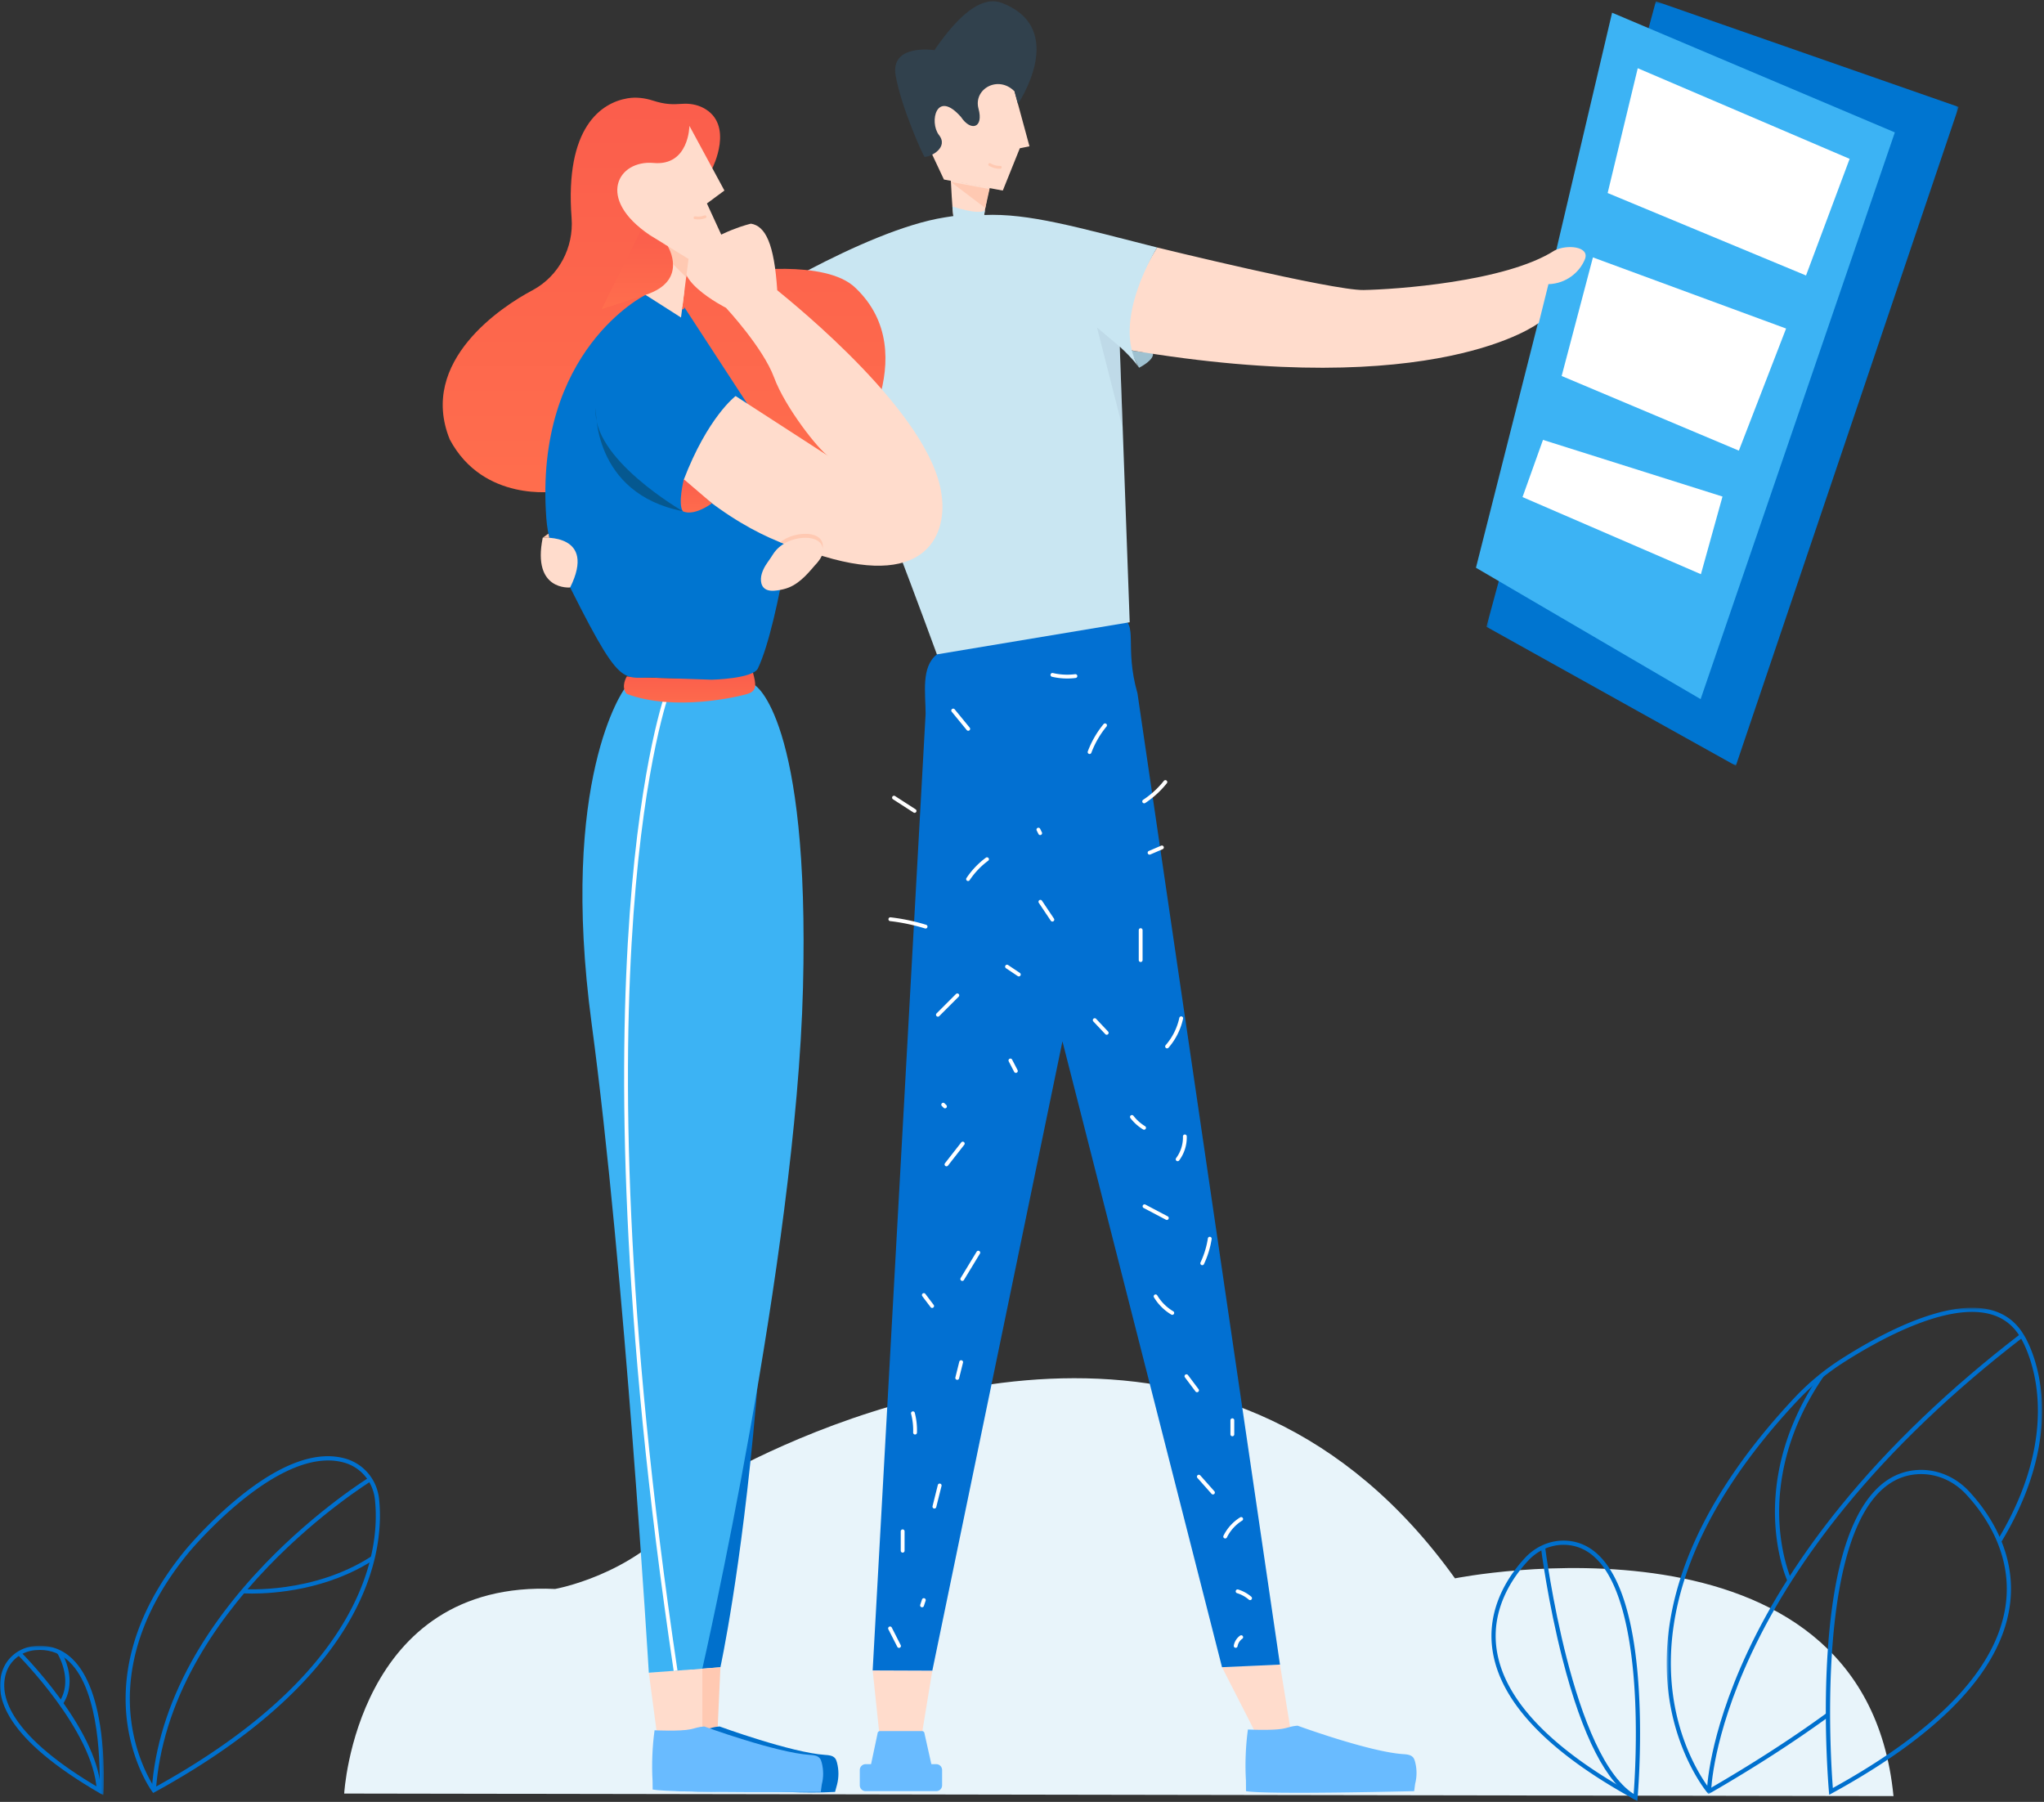 <svg xmlns="http://www.w3.org/2000/svg" xmlns:xlink="http://www.w3.org/1999/xlink" width="802" height="707" viewBox="0 0 802 707">
    <rect x="0" y="0" width="802" height="707" fill="#333333" stroke="none"/>
    <defs>
        <path id="a" d="M.438.472h147.323v190.845H.438z"/>
        <path id="c" d="M0 .595h40.757v58.679H0z"/>
        <path id="e" d="M.223.369h185.282v299.962H.223z"/>
        <linearGradient id="g" x1="50%" x2="50%" y1="-101.588%" y2="100%">
            <stop offset="0%" stop-color="#F64D4A"/>
            <stop offset="100%" stop-color="#FF6E4D"/>
        </linearGradient>
        <linearGradient id="h" x1="50%" x2="50%" y1="-101.588%" y2="100%">
            <stop offset="0%" stop-color="#F64D4A"/>
            <stop offset="100%" stop-color="#FF6E4D"/>
        </linearGradient>
        <linearGradient id="i" x1="50%" x2="50%" y1="-101.588%" y2="100%">
            <stop offset="0%" stop-color="#F64D4A"/>
            <stop offset="100%" stop-color="#FF6E4D"/>
        </linearGradient>
        <linearGradient id="j" x1="50%" x2="50%" y1="-101.588%" y2="100%">
            <stop offset="0%" stop-color="#F64D4A"/>
            <stop offset="100%" stop-color="#FF6E4D"/>
        </linearGradient>
    </defs>
    <g fill="none" fill-rule="evenodd">
        <path fill="#E8F4FA" d="M135.052 703.727s4.671-83.98 82.737-80.27c0 0 29.87-5.274 48.458-27.77 8.26-9.997 18.748-17.906 30.423-23.555 53.44-25.865 187.75-73.506 274.213 47.158 0 0 160.589-32.233 172.058 85.434l-607.889-.997z"/>
        <g transform="translate(653.5 512.631)">
            <mask id="b" fill="#fff">
                <use xlink:href="#a"/>
            </mask>
            <path fill="#0070CE" d="M16.873 191.317l-.446-.522c-.133-.155-13.336-15.86-15.642-42.714-1.35-15.746 1.244-32.202 7.707-48.912 8.063-20.84 22.205-42.135 42.036-63.297a96.513 96.513 0 0 1 18.368-15.264C83.003 11.575 109.32-2.96 127.072 1.205c5.832 1.368 10.342 4.656 13.413 9.773.2.3 5.353 8.221 6.876 22.31 1.4 12.949-.192 33.74-15.711 59.266l-1.412-.858c15.28-25.13 16.853-45.536 15.48-58.229-1.479-13.695-6.577-21.53-6.63-21.609-2.85-4.75-7.014-7.783-12.394-9.045-17.156-4.026-43.019 10.292-56.909 19.185a95.064 95.064 0 0 0-18.054 15.003c-19.659 20.98-33.68 42.072-41.67 62.69-6.38 16.46-8.95 32.658-7.64 48.142 2.002 23.628 12.57 38.43 14.834 41.355 16.862-9.76 32.327-19.743 45.975-29.679l.972 1.337c-13.861 10.089-29.586 20.224-46.735 30.127l-.594.344z" mask="url(#b)"/>
        </g>
        <path fill="#0070CE" d="M671.379 702.906l-1.652-.032c.005-.222.13-5.554 2.17-15.025 1.876-8.712 5.806-22.698 13.87-39.861 9.054-19.272 21.373-38.549 36.616-57.293 19.041-23.415 42.723-46.063 70.391-67.317l1.006 1.31c-27.538 21.154-51.109 43.689-70.057 66.98-15.156 18.625-27.406 37.772-36.411 56.912-8.01 17.024-11.914 30.888-13.78 39.52-2.023 9.355-2.152 14.752-2.153 14.806"/>
        <path fill="#0070CE" d="M701.378 620.44c-.178-.383-4.341-9.566-4.888-24.24-.504-13.514 2.151-34.373 17.648-56.995l1.362.933c-15.243 22.25-17.853 42.735-17.36 56.001.534 14.346 4.696 23.52 4.738 23.61l-1.5.692zM753.788 578.386c-.44 0-.88.013-1.321.039-6.375.372-11.964 3.298-16.613 8.697-22.64 26.293-17.542 103.588-16.702 114.43 40.996-22.648 63.76-46.47 67.659-70.81 3.328-20.79-8.277-36.825-15.49-44.535-4.694-5.015-11.021-7.821-17.533-7.821zm-36.064 125.832l-.114-1.254c-.02-.22-1.982-22.236-.887-47.483 1.473-34.008 7.49-57.37 17.88-69.436 4.952-5.751 10.928-8.868 17.768-9.269 7.46-.44 14.808 2.59 20.154 8.303 7.42 7.929 19.356 24.44 15.915 45.925-4.017 25.09-27.438 49.52-69.612 72.61l-1.104.604zM613.501 606.13c-5.15 0-10.154 2.22-13.867 6.187-5.735 6.129-14.961 18.876-12.317 35.394 3.095 19.324 21.15 38.245 53.673 56.253.338-4.368 1.337-19.49.602-36.443-.801-18.414-3.862-42.813-13.91-54.48-3.678-4.272-8.096-6.586-13.138-6.88a17.316 17.316 0 0 0-1.043-.032zm28.918 100.5l-1.105-.604c-33.697-18.45-52.411-37.981-55.625-58.054-2.757-17.214 6.798-30.434 12.74-36.782 4.3-4.596 10.21-7.032 16.212-6.678 5.504.321 10.313 2.83 14.293 7.452 8.316 9.659 13.129 28.332 14.307 55.505.874 20.155-.693 37.732-.708 37.908l-.115 1.254z"/>
        <path fill="#0070CE" d="M641.309 706.024c-10.911-6.076-20.406-24.58-28.218-55-5.792-22.538-8.454-43.596-8.481-43.806l1.64-.205c.103.834 10.706 83.563 35.861 97.567l-.802 1.443z"/>
        <g transform="translate(0 645.131)">
            <mask id="d" fill="#fff">
                <use xlink:href="#c"/>
            </mask>
            <path fill="#0070CE" d="M15.632 2.247c-.626 0-1.264.031-1.913.093-5.36.508-9.813 4.05-11.348 9.022-1.681 5.45-.387 11.462 3.848 17.87 5.742 8.69 16.782 17.857 32.819 27.255.222-6.834.505-37.671-11.796-49.548-3.233-3.119-7.13-4.692-11.61-4.692zm24.916 57.027l-1.157-.67C1.987 36.986-2.243 20.717.794 10.875 2.526 5.265 7.537 1.27 13.563.697c5.79-.55 10.78 1.15 14.826 5.056 6.05 5.841 9.947 16.416 11.583 31.433 1.21 11.107.661 20.658.657 20.754l-.081 1.335z" mask="url(#d)"/>
        </g>
        <path fill="#0070CE" d="M37.953 702.464c-1.182-23.3-30.735-52.89-31.034-53.186l1.163-1.171c.076.075 7.651 7.623 15.268 18.002 10.272 13.995 15.741 26.198 16.251 36.271l-1.648.084z"/>
        <path fill="#0070CE" d="M24.606 668.754l-1.38-.908c5.75-8.746-.717-19.11-.783-19.213l1.392-.888c.294.459 7.116 11.358.77 21.009M128.75 573.036c-24.885 0-54.597 36.006-54.92 36.4-21.956 26.839-24.272 50.55-22.35 65.714 1.802 14.2 7.549 23.775 9.13 26.187 36.238-19.951 61.596-42.375 75.376-66.661 11.14-19.637 12.201-36 11.127-46.27-.735-7.027-5.55-12.75-12.265-14.58a23.152 23.152 0 0 0-6.098-.79zM60.112 703.494l-.428-.583c-.312-.426-7.672-10.626-9.83-27.464-1.987-15.505.338-39.726 22.699-67.056.087-.106 8.998-10.962 21.063-20.78 16.324-13.288 30.343-18.461 41.665-15.377 7.379 2.01 12.668 8.29 13.473 16 1.983 18.97-2.623 68.144-88.008 114.912l-.634.348z"/>
        <path fill="#0070CE" d="M61.173 702.48l-1.647-.115c1.18-16.785 6.402-33.681 15.522-50.22 7.283-13.21 17.055-26.222 29.043-38.675 20.4-21.19 40.448-33.595 40.647-33.718l.866 1.407c-.2.121-20.094 12.436-40.352 33.486-11.881 12.346-21.562 25.239-28.77 38.319-8.995 16.32-14.146 32.98-15.309 49.516"/>
        <path fill="#0070CE" d="M98.977 625.256c-2.27 0-3.588-.097-3.647-.102l.132-1.645c.272.02 27.402 2.004 50.327-12.893l.9 1.385c-18.387 11.947-39.407 13.255-47.712 13.255"/>
        <path fill="#9FC1D0" d="M446.938 144.285s4.661-2.308 5.377-4.711c.714-2.402-3.534-1.362-3.534-1.362l-5.342-.73 3.5 6.803z"/>
        <g transform="translate(583 .131)">
            <mask id="f" fill="#fff">
                <use xlink:href="#e"/>
            </mask>
            <path fill="#0075D0" d="M.223 245.792L66.715.368l118.79 41.465L98.094 300.33z" mask="url(#f)"/>
        </g>
        <path fill="#3CB3F4" d="M609.776 101.751l-30.661 121.013 88.158 51.55 76.204-222.37-110.944-46.96z"/>
        <path fill="#FFF" d="M642.6 26.767l83.14 35.562-17.114 45.758-77.838-32.355zM625.014 100.996l-12.272 46.53 69.534 29.285 18.53-47.906zM605.417 172.596l-8.03 22.44 69.998 30.262 8.468-30.468z"/>
        <path fill="#FFDCCC" d="M454.042 97.103s68.829 16.902 80.967 16.692c12.135-.208 55.662-3.138 74.914-15.484 4.812-2.511 14.02-1.686 11.927 3.447-2.091 5.133-7.385 9.532-14.29 9.736l-3.787 15.213s-39.805 31.1-160.95 10.592c0 0-4.842-14.68 11.219-40.196M342.407 655.417l2.896 27.423h16.013l4.501-27.332zM479.48 654.149l22.748-1.026 4.203 25.926-13.476 1.484z"/>
        <path fill="#69BBFF" d="M361.76 679.212h-16.448a.99.99 0 0 0-.992.992l-3.376 15.932c0 .547.444.991.991.991h23.387a.992.992 0 0 0 .991-.991l-3.562-15.932a.992.992 0 0 0-.992-.991"/>
        <path fill="#69BBFF" d="M367.365 702.788h-27.72a2.285 2.285 0 0 1-2.286-2.285v-6.016a2.285 2.285 0 0 1 2.286-2.285h27.72a2.285 2.285 0 0 1 2.285 2.285v6.016a2.285 2.285 0 0 1-2.285 2.285M554.876 702.788s-58.115 1.446-65.978 0l-.03-4.196c-.387-6.363-.11-13.678.78-19.99 0 0 9.951.489 14.072-.39 2.494-.533 2.884-.905 5.428-1.11 0 0 28.161 10.296 41.48 11.16 1.39.09 2.952.232 3.838 1.306.396.48.599 1.09.758 1.69.751 2.818.762 5.828.03 8.65l-.378 2.88z"/>
        <path fill="#0270D2" d="M363.179 280.062l-20.772 375.354 23.41.092 51.054-246.923L479.48 654.15l22.747-1.025-55.912-381.043c-5.32-18.623.595-27.195-6.708-29.918-19.767-7.366-32.879-16.18-72 14.597-6.305 4.96-4.42 15.28-4.428 23.302"/>
        <path stroke="#FFF" stroke-linecap="round" stroke-linejoin="round" stroke-width="1.5" d="M374.007 278.79c1.965 2.398 3.93 4.793 5.895 7.189M433.584 284.587a36.76 36.76 0 0 0-6.067 10.5M387.271 337.131a31.336 31.336 0 0 0-7.435 7.8M408.216 353.824l4.698 7.014M447.561 364.948v11.76M451.052 334.582l4.842-2.076M412.937 264.804c2.947.69 6.02.849 9.022.466M407.44 325.518c.23.462.462.922.691 1.383M375.619 390.543l-7.609 7.61M396.455 416.095a5391.3 5391.3 0 0 0 2.139 4.118M377.758 448.7l-6.389 8.173M370.777 434.124l-.692-.692M383.85 491.497l-6.277 10.345M362.485 508.134l3.254 4.307M377.123 534.458l-1.538 6.188M358.206 554.52c.64 2.469.921 5.03.831 7.58M368.698 582.85l-2.07 8.302M354.175 600.837v7.609M362.476 627.815l-.692 2.076M349.233 638.934c1.172 2.296 2.343 4.593 3.513 6.89M484.84 645.787a5.349 5.349 0 0 1 2.17-3.417M485.599 624.387a13.6 13.6 0 0 1 4.89 2.693M486.995 596a16.958 16.958 0 0 0-6.266 6.894M470.39 579.392l5.533 6.225M483.533 557.256v5.534M465.523 539.98l4.152 5.533M453.42 508.64a18.832 18.832 0 0 0 6.54 6.51M474.67 486.025a35.237 35.237 0 0 1-2.95 9.64M449.077 473.303c2.916 1.538 5.834 3.075 8.75 4.614M464.9 445.882a14.458 14.458 0 0 1-2.833 8.979M444.132 438.252a17.712 17.712 0 0 0 4.76 4.261M463.465 399.534a24.837 24.837 0 0 1-5.54 11.06M429.536 400.266c1.564 1.66 3.128 3.321 4.695 4.982M395.125 379.271l4.624 3.092M457.251 306.844a35.486 35.486 0 0 1-8.311 7.598M350.778 312.97l8.067 5.206M349.348 360.67a77.166 77.166 0 0 1 13.816 2.904"/>
        <path fill="#FFDCCC" d="M373.09 70.953s.558 11.49.969 13.823c.412 2.332 8 12.693 10.195 12.145 0 0 2.931-21.159 4.094-23.107l-15.258-2.86zM364.239 57.405l6.133 13.038 23.094 4.33 6.675-16.598 3.789-.77-5.773-21.24-1.443-8.66-16.058-1.262s-17.68 6.493-18.402 7.216c-.721.722-5.052 8.298-5.052 8.298l7.037 15.648z"/>
        <path fill="#31414D" d="M399.411 40.78s20.005-29.46-6.236-39.6c-6.859-2.683-15.507 2.386-26.54 18.49 0 0-17.445-2.684-15.209 9.99 2.237 12.673 10.886 31.61 11.331 31.908 2.535 0 9.592-3.728 5.618-8.65-3.829-5.068-.995-18.04 8.697-7.007 3.877 5.815 8.945 4.324 6.859-3.28-2.088-7.753 7.762-13.267 14.142-6.772l1.338 4.92z"/>
        <path fill="#FFC9B2" d="M388.266 74.187l-15.176-2.813 13.514 10.253z"/>
        <path stroke="#FFC9B2" stroke-linecap="round" stroke-linejoin="round" stroke-width="1.125" d="M388.349 64.562c1.135.684 2.509 1.147 4.115 1.077"/>
        <path fill="#C9E6F2" d="M454.042 97.103c-31.338-7.92-50.402-13.515-67.896-12.739v-.002l.306-1.849c-2.615 2.002-12.765-1.52-12.765-1.52l.373 3.782-3.058.474-.119.018-.166.025.001.002c-31.902 4.971-82.878 37.486-82.878 37.486s13.407 22.448 25.829 44.078c.817 1.423 12.076-14.558 12.882-13.148 9.655 16.916 41.056 103.05 41.056 103.05l75.65-12.606-3.903-108.139c5.484 4.99 7.585 8.271 7.585 8.271-11.362-18.249 7.103-47.183 7.103-47.183"/>
        <path fill="#085F9A" d="M288.632 155.393s-22.552-18.13-25.09-18.693l27.695 18.693 1.689 2.634-4.294-2.634z"/>
        <path fill="#98AEBE" d="M439.354 136.015l-8.912-7.503 10.067 39.498z" opacity=".2"/>
        <path fill="#0070CC" d="M282.663 654.181s32.755-149.518 13.501-378.736l-46.207 112.302 21.56 267.29 11.146-.856z"/>
        <path fill="#FFC9B2" d="M260.37 655.908l3.208 22.996 18-.75 1.085-23.973z"/>
        <path fill="#0070CC" d="M327.648 703.089c-13.04.738-23.423-.444-38.112-.444 0 0-19.595.954-27.458-.492l-.03-3.26c-.385-6.363-.11-13.678.78-19.99 0 0 9.953.489 14.07-.39 2.496-.533 2.888-.905 5.43-1.11 0 0 28.161 10.296 41.48 11.16 1.39.09 2.952.232 3.838 1.306.396.48.597 1.09.76 1.69.75 2.818.76 5.828.028 8.65l-.786 2.88z"/>
        <path fill="#FFDCCC" d="M254.578 656.314l3.186 23.985 17.814-2.145v-23.43z"/>
        <path fill="#69BBFF" d="M322.049 703.089s-58.109.51-65.97-.936l-.03-3.26c-.387-6.363-.11-13.678.78-19.99 0 0 9.95.489 14.068-.39 2.496-.533 2.888-.905 5.432-1.11 0 0 28.16 10.296 41.48 11.16 1.388.09 2.95.232 3.836 1.306.396.48.599 1.09.76 1.69.751 2.818.761 5.828.03 8.65l-.386 2.88z"/>
        <path fill="#3CB3F4" d="M244.936 270.423s-25.706 35.106-12.779 131.349c12.929 96.243 22.42 254.542 22.42 254.542l21-1.59s36.764-160.806 39.488-267.103c2.723-106.298-18.9-118.805-18.9-118.805l-51.23 1.607z"/>
        <path stroke="#FFF" stroke-width="1.5" d="M261.931 271.632s-38.664 103.674 3.147 383.91"/>
        <path fill="url(#g)" d="M245.942 272.272c-2.572-2.732 0-6.867 0-6.867s35.6 2.464 49.452-1.655c1.319 4.908 1.707 7.322-2.115 8.522-3.114.976-28.4 7.1-47.337 0"/>
        <path fill="url(#h)" d="M279.497 65.996s8.856-17.277-3.632-23.709c-2.49-1.282-5.33-1.742-8.124-1.547-3.922.273-6.793.266-11.545-1.266-3.222-1.037-6.64-1.462-9.978-.898-10.226 1.73-24.666 11.25-21.945 46.97.882 11.59-5.012 22.759-15.236 28.286-.112.062-.225.122-.339.182-11.358 6.027-44.74 27.587-32.223 58.419 13.214 24.805 41.496 20.4 41.496 20.4l115.652-12.834s29.626-40.762 2.052-67.024c-11.819-11.556-45.96-6.303-45.96-6.303L270.805 89.6l.526-20.484 8.166-3.12z"/>
        <path fill="#0075D0" d="M253.282 115.696s-43.824 21.585-38.92 87.699c.476 6.424 2.224 12.71 5.072 18.487 25.674 52.067 23.757 42.905 39.25 44.108l20.615.703s16.145-.369 18.078-4.432c8.583-18.04 15.73-73.337 15.73-73.337l-44.662-68.478s1.895 4.134-15.163-4.75"/>
        <path fill="#FFDCCC" d="M261.639 94.626l-8.357 21.07 13.925 8.885 3.279-25.628z"/>
        <path fill="#FFDCCC" d="M324.965 178.901c-3.602-2.187-16.904-19.008-21.237-30.771-4.334-11.764-18.88-27.36-18.88-27.36s-24.461-12.267-13.625-21.245c10.834-8.977 23.437-11.763 23.437-11.763 5.663.929 9.123 7.829 10.3 26.114 6.54 5.392 60.452 48.683 64.474 80.238 2.164 14.217-4.632 36.816-46.433 24.123-9.294-2.785-28.692-6.636-54.778-29.855 9.495-24.822 20.409-32.989 20.409-32.989l36.333 23.508z"/>
        <path fill="url(#i)" d="M267.916 200.583s3.61 2.377 11.44-3.104l-11.035-9.438s-2.44 9.677-.405 12.542"/>
        <path fill="#FFC9B2" d="M257.19 94.23l13.15 5.966-1.113 8.595-12.038-12.054z"/>
        <path fill="#FFDCCC" d="M283.152 92.411l-5.78-12.579 6.866-5.074-13.734-25.377s-.133 15.831-14.065 14.563c-13.934-1.266-22.8 13.934-1.478 28.289 13.68 8.466 15.13 9.318 15.13 9.318l13.061-9.14z"/>
        <path fill="url(#j)" d="M236.091 121.303l17.19-5.607c17.192-5.607 8.699-19.127 8.699-19.127l-10.637-6.004"/>
        <path fill="#FFDCCC" d="M268.51 114.043l-.774 6.405-1.268-1.53-.47-4.212z"/>
        <path fill="#FFC9B2" d="M320.556 220.851c.957-1.116 2.222-4.723 2.3-6.19.213-3.981-3.603-5.226-6.788-5.211-3.538.018-7.185 1.134-9.927 3.3 11.568 3.877 11.028 12.05 14.415 8.101"/>
        <path fill="#FFDCCC" d="M298.567 227.024c-.06 1.245.19 2.576 1.024 3.501 1.264 1.407 3.447 1.405 5.32 1.14 1.521-.216 3.034-.537 4.466-1.096 4.935-1.931 8.378-6.456 11.767-10.406.955-1.116 1.633-2.481 1.712-3.948.212-3.98-3.603-5.226-6.788-5.211-4.911.024-10.032 2.256-12.651 6.315-.693 1.074-1.387 2.145-2.139 3.18-1.124 1.551-2.59 4.029-2.71 6.525"/>
        <path stroke="#FFC9B2" stroke-linecap="round" stroke-linejoin="round" stroke-width="1.125" d="M272.697 85.434c1.22.204 2.563.155 3.931-.386"/>
        <path fill="#055890" d="M267.916 200.583s-36.162-20.759-34.1-40.446c0 0-1.55 33.454 34.1 40.446"/>
        <path fill="#FFDCCC" d="M212.942 211.004s21.294-1.764 10.772 19.497c0 0-15.021 1.496-10.772-19.497"/>
        <path fill="#FFC9B2" d="M212.942 211.004l2.235-1.633.357 1.645z"/>
    </g>
</svg>
